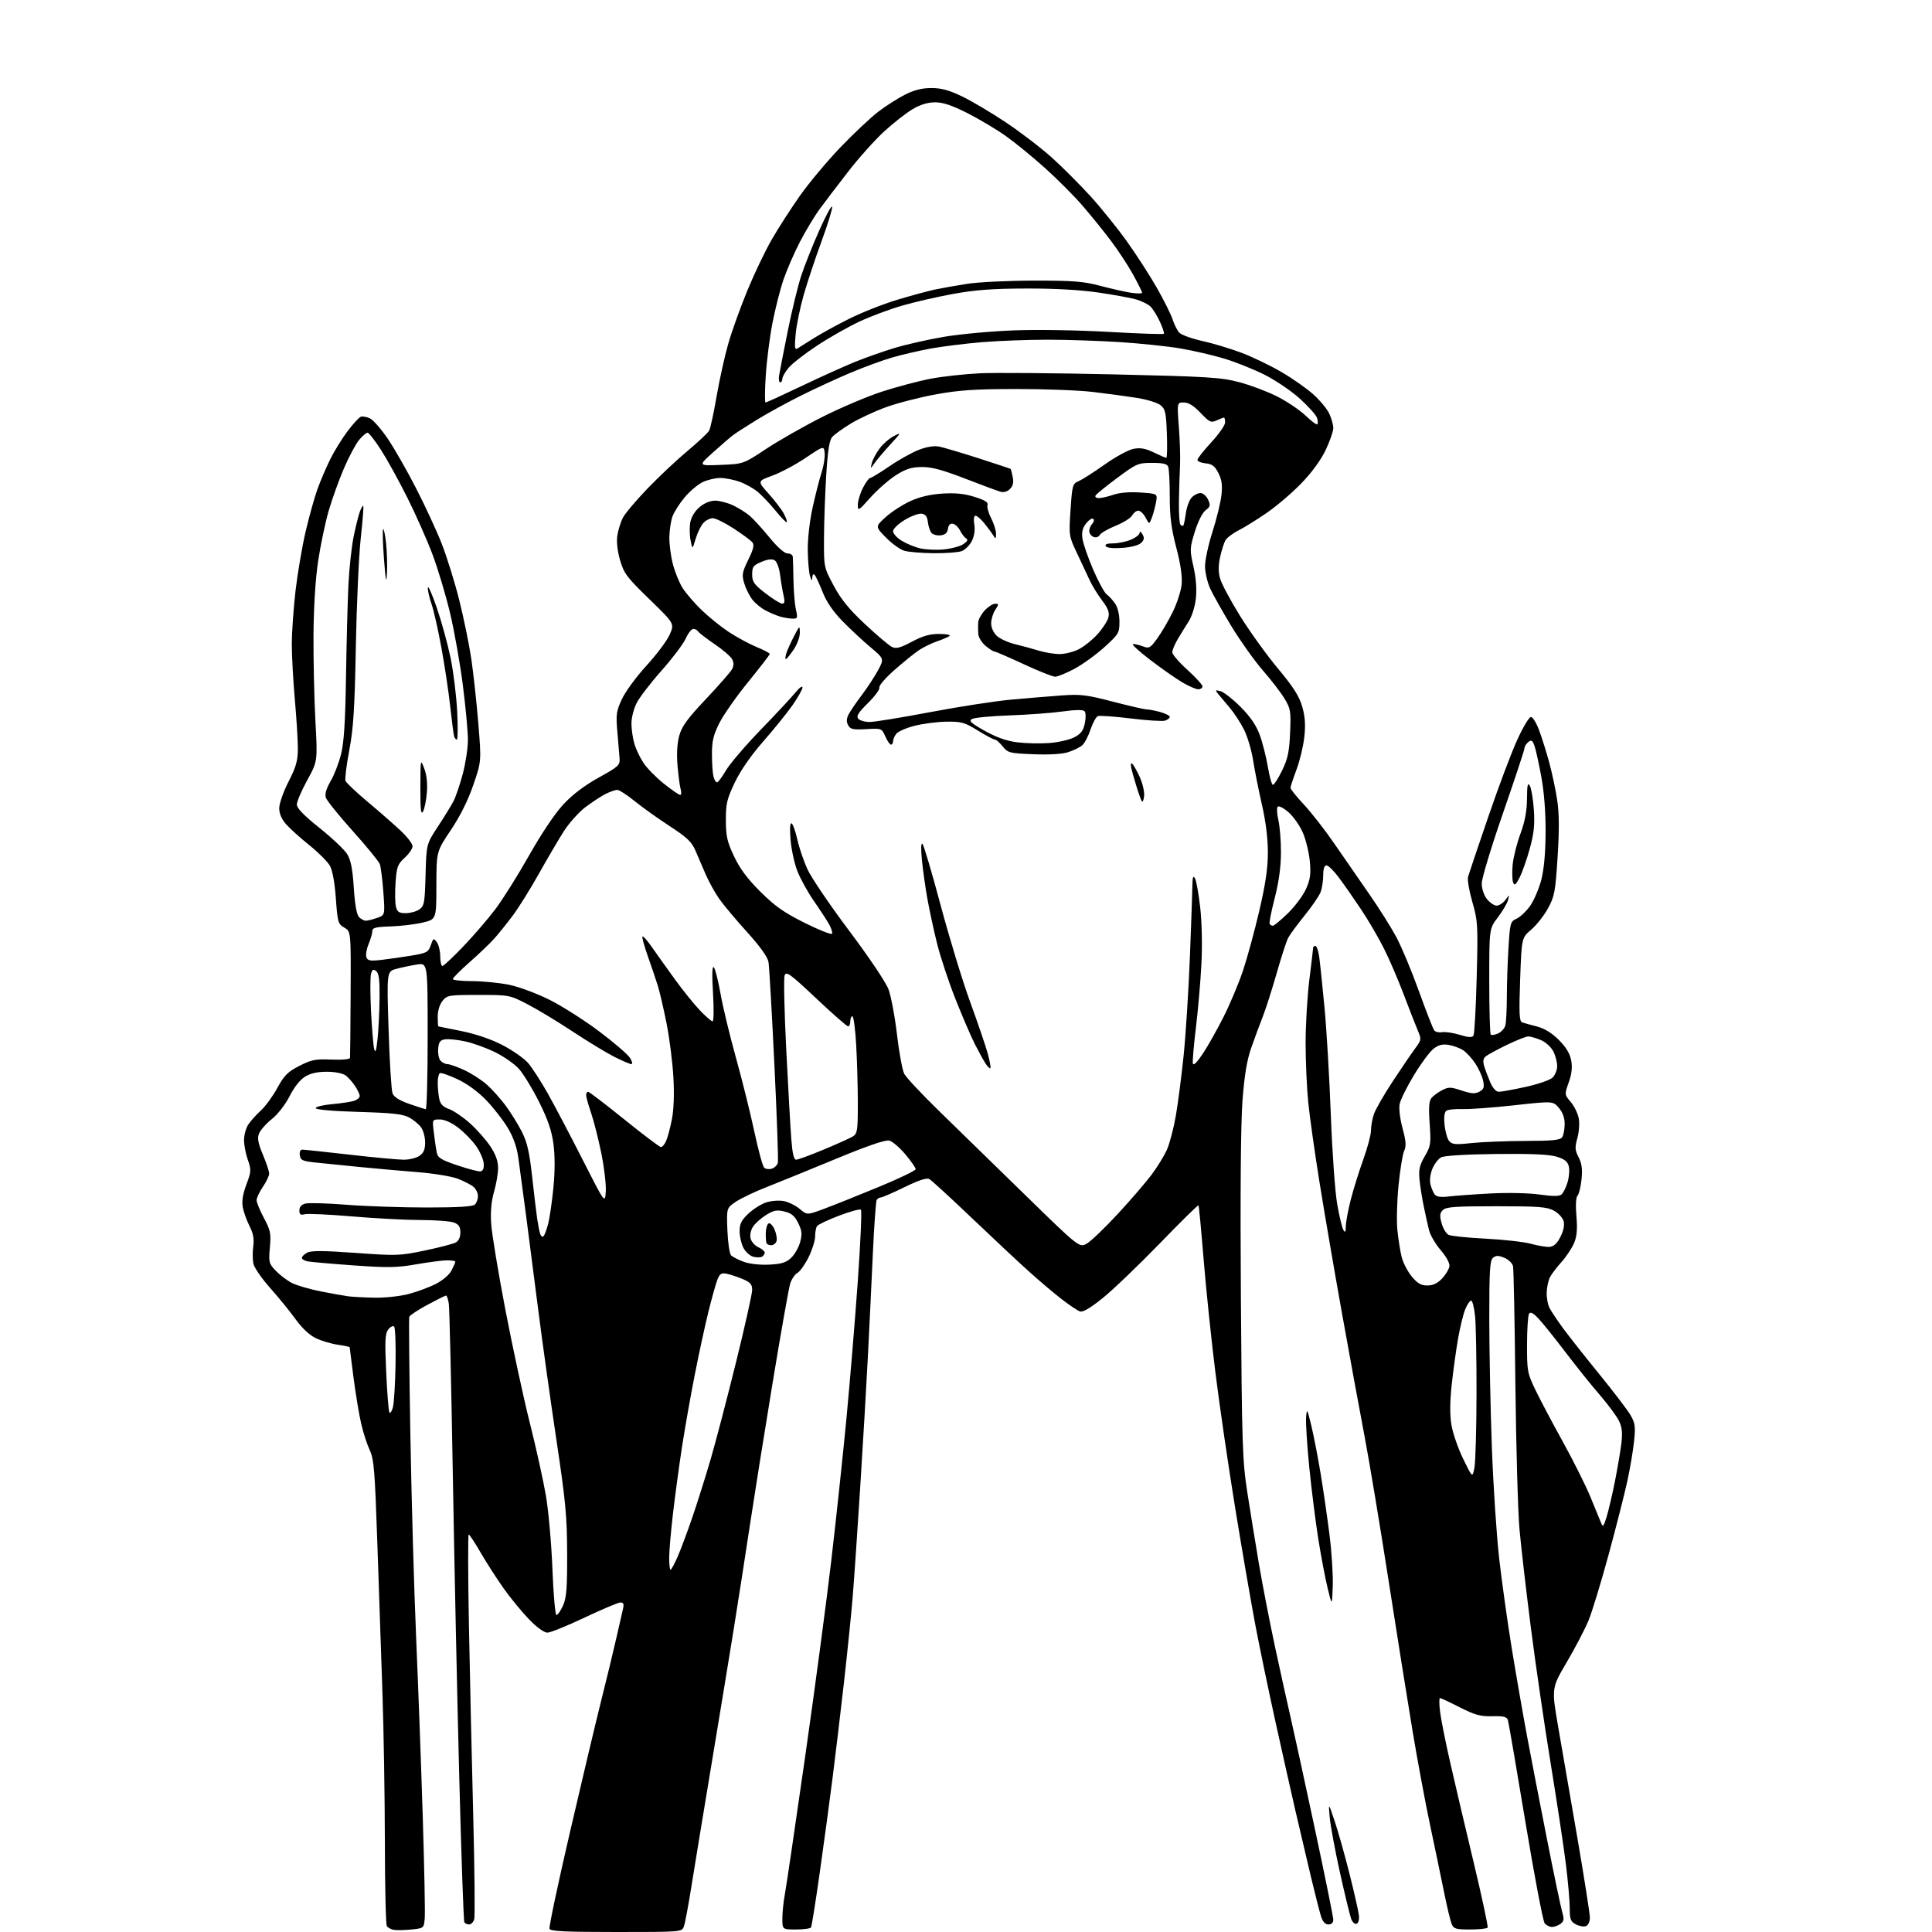 <?xml version="1.0" encoding="UTF-8" standalone="no"?>
<svg 
  version="1.1" 
  xmlns="http://www.w3.org/2000/svg" 
  xmlns:xlink="http://www.w3.org/1999/xlink" 
  xmlns:svg="http://www.w3.org/2000/svg"
  xmlns:rdf="http://www.w3.org/1999/02/22-rdf-syntax-ns#"
  xmlns:cc="http://creativecommons.org/ns#"
  xmlns:dc="http://purl.org/dc/elements/1.1/"
  viewBox="0 0 768 768"
  width="768"
  height="768"
>
<style>svg {background-color: white; }</style>"
<path stroke="none" fill="black" fill-rule="evenodd" d="M163.47,767.01C160.70,767.29 157.55,767.35 156.47,767.14C155.39,766.94 154.17,766.26 153.77,765.63C153.36,765.01 153.01,749.88 152.99,732.00C152.96,714.12 152.53,687.58 152.03,673.00C151.52,658.42 150.61,631.65 150.00,613.50C149.02,584.56 148.65,580.00 146.98,576.46C145.93,574.24 144.40,569.51 143.58,565.96C142.75,562.41 141.39,554.19 140.54,547.70C139.69,541.21 139.00,535.75 139.00,535.56C139.00,535.38 136.86,534.92 134.25,534.55C131.64,534.17 127.70,532.99 125.50,531.92C123.01,530.72 119.99,527.88 117.50,524.41C115.30,521.35 110.75,515.76 107.39,511.99C104.03,508.23 101.02,503.86 100.71,502.28C100.39,500.71 100.38,497.60 100.68,495.38C101.07,492.47 100.65,490.24 99.19,487.38C98.08,485.19 96.87,481.84 96.51,479.93C96.06,477.52 96.50,474.73 97.94,470.88C99.88,465.69 99.92,465.03 98.51,461.03C97.68,458.68 97.00,455.12 97.01,453.12C97.01,451.13 97.80,448.34 98.76,446.92C99.72,445.51 101.95,443.03 103.72,441.42C105.49,439.82 108.42,435.80 110.23,432.50C112.99,427.46 114.39,426.05 119.01,423.70C123.79,421.25 125.43,420.93 131.75,421.20C136.07,421.38 139.06,421.09 139.14,420.50C139.21,419.95 139.32,408.42 139.38,394.88C139.50,370.25 139.50,370.25 136.87,368.74C134.39,367.31 134.19,366.64 133.51,357.15C133.06,350.86 132.17,345.98 131.14,344.15C130.24,342.54 126.58,338.87 123.00,336.00C119.42,333.13 115.26,329.38 113.75,327.68C111.93,325.62 111.00,323.46 111.00,321.26C111.00,319.42 112.63,314.75 114.69,310.73C117.73,304.79 118.39,302.43 118.40,297.50C118.40,294.20 117.86,285.45 117.20,278.05C116.54,270.65 116.00,260.75 116.00,256.04C116.00,251.34 116.67,241.78 117.48,234.81C118.30,227.83 120.10,217.26 121.49,211.31C122.88,205.37 124.98,197.80 126.17,194.50C127.36,191.20 129.66,185.83 131.27,182.56C132.89,179.30 135.99,174.27 138.16,171.40C140.33,168.52 142.70,165.95 143.41,165.67C144.13,165.40 145.79,165.70 147.11,166.35C148.42,166.99 151.62,170.67 154.22,174.51C156.81,178.36 161.82,187.12 165.35,194.00C168.89,200.88 173.46,210.74 175.51,215.93C177.56,221.11 180.72,231.24 182.53,238.43C184.33,245.62 186.51,256.23 187.36,262.00C188.21,267.77 189.46,279.29 190.14,287.58C191.37,302.66 191.37,302.66 188.13,312.08C186.03,318.20 182.89,324.48 179.20,329.99C173.50,338.47 173.50,338.47 173.47,351.97C173.45,365.46 173.45,365.46 167.97,366.75C164.96,367.46 159.24,368.14 155.25,368.27C149.33,368.46 148.01,368.80 148.00,370.13C148.00,371.02 147.33,373.36 146.51,375.32C145.69,377.28 145.31,379.63 145.65,380.54C146.18,381.92 147.21,382.09 151.89,381.54C154.98,381.18 160.35,380.40 163.84,379.82C169.62,378.86 170.28,378.49 171.24,375.73C172.24,372.89 172.39,372.81 173.65,374.54C174.39,375.55 175.00,378.10 175.00,380.19C175.00,382.29 175.39,384.00 175.87,384.00C176.34,384.00 180.08,380.50 184.17,376.22C188.25,371.94 193.97,365.31 196.87,361.47C199.77,357.64 205.83,348.00 210.32,340.05C215.34,331.18 220.63,323.30 224.02,319.68C227.64,315.80 232.46,312.16 238.02,309.09C245.87,304.75 246.48,304.18 246.29,301.45C246.17,299.83 245.78,295.07 245.41,290.88C244.80,284.05 244.99,282.71 247.23,277.88C248.61,274.92 253.00,268.94 256.99,264.59C260.98,260.24 265.13,254.71 266.20,252.29C268.14,247.90 268.14,247.90 258.15,238.20C249.12,229.43 248.00,227.94 246.47,222.62C245.40,218.88 245.02,215.31 245.42,212.77C245.77,210.58 246.76,207.44 247.61,205.79C248.46,204.13 252.84,198.95 257.33,194.27C261.82,189.59 269.00,182.84 273.27,179.28C277.54,175.71 281.44,172.05 281.92,171.15C282.41,170.24 283.74,164.05 284.89,157.40C286.04,150.74 288.14,141.30 289.55,136.43C290.96,131.56 294.34,122.15 297.07,115.53C299.79,108.92 304.15,99.79 306.76,95.25C309.37,90.71 314.43,82.85 318.00,77.79C321.57,72.72 328.77,64.11 334.00,58.65C339.23,53.20 345.98,46.83 349.00,44.51C352.02,42.18 356.85,39.09 359.72,37.64C363.41,35.77 366.49,35.00 370.24,35.00C374.23,35.00 377.30,35.84 382.53,38.37C386.36,40.22 394.23,44.89 400.00,48.75C405.77,52.61 413.98,58.90 418.23,62.74C422.48,66.58 429.39,73.50 433.58,78.11C437.77,82.73 444.26,90.78 447.99,96.00C451.72,101.22 457.07,109.51 459.87,114.42C462.67,119.33 465.47,124.95 466.11,126.92C466.74,128.89 467.91,131.25 468.71,132.17C469.51,133.08 473.61,134.59 477.83,135.52C482.05,136.45 489.10,138.57 493.50,140.23C497.90,141.90 505.05,145.34 509.39,147.88C513.74,150.42 519.42,154.40 522.02,156.73C524.63,159.06 527.49,162.50 528.38,164.38C529.27,166.26 530.00,168.86 530.00,170.15C530.00,171.44 528.65,175.36 526.99,178.85C525.12,182.82 521.49,187.79 517.36,192.07C513.72,195.84 507.53,201.14 503.62,203.83C499.70,206.53 494.60,209.70 492.28,210.87C489.96,212.05 487.62,213.85 487.07,214.88C486.52,215.91 485.59,218.86 485.01,221.44C484.30,224.64 484.28,227.33 484.97,229.87C485.52,231.93 489.10,238.65 492.93,244.82C496.76,250.98 503.53,260.39 507.98,265.72C514.08,273.03 516.45,276.73 517.63,280.82C518.78,284.77 519.02,288.02 518.50,292.86C518.11,296.51 516.71,302.37 515.40,305.87C514.08,309.37 513.00,312.67 513.00,313.19C513.00,313.72 515.39,316.70 518.32,319.82C521.25,322.95 526.74,330.00 530.52,335.50C534.30,341.00 540.52,350.00 544.35,355.50C548.18,361.00 553.00,368.65 555.06,372.50C557.13,376.35 561.17,386.02 564.04,394.00C566.91,401.98 569.65,409.00 570.14,409.61C570.62,410.22 572.02,410.54 573.26,410.31C574.49,410.09 577.64,410.56 580.25,411.35C583.78,412.43 585.19,412.51 585.73,411.65C586.12,411.02 586.70,400.60 587.01,388.50C587.55,367.62 587.46,366.10 585.28,358.56C584.02,354.19 583.25,349.69 583.57,348.56C583.89,347.42 587.49,336.73 591.58,324.79C595.66,312.84 600.87,299.01 603.15,294.04C605.42,289.07 607.86,285.00 608.57,285.00C609.28,285.00 610.74,287.36 611.81,290.25C612.89,293.14 614.69,298.88 615.82,303.00C616.94,307.12 618.38,313.88 619.00,318.00C619.82,323.34 619.86,329.86 619.17,340.68C618.30,354.45 617.94,356.33 615.38,361.03C613.83,363.89 610.83,367.70 608.72,369.51C604.87,372.80 604.87,372.80 604.28,389.37C603.80,403.08 603.94,406.03 605.10,406.42C605.87,406.69 608.52,407.42 610.98,408.05C613.96,408.82 616.87,410.61 619.65,413.38C622.51,416.24 624.06,418.81 624.57,421.51C625.09,424.29 624.80,426.88 623.60,430.27C621.89,435.08 621.89,435.08 624.40,438.07C625.79,439.71 627.22,442.64 627.58,444.57C627.94,446.50 627.69,450.03 627.03,452.41C625.98,456.13 626.06,457.21 627.53,460.05C628.80,462.52 629.10,464.77 628.68,468.83C628.37,471.83 627.65,474.75 627.08,475.32C626.45,475.95 626.28,479.09 626.65,483.42C627.09,488.62 626.84,491.47 625.72,494.14C624.88,496.14 622.64,499.52 620.74,501.64C618.84,503.76 616.77,506.49 616.14,507.69C615.51,508.90 614.92,511.61 614.84,513.72C614.76,515.83 615.28,518.67 616.01,520.03C616.73,521.39 619.13,524.98 621.34,528.00C623.55,531.02 629.99,539.18 635.64,546.12C641.29,553.06 646.89,560.40 648.09,562.43C649.98,565.63 650.18,566.98 649.58,572.81C649.20,576.49 648.00,583.65 646.90,588.72C645.80,593.78 642.45,606.96 639.45,618.00C636.45,629.04 632.84,640.87 631.42,644.28C630.00,647.70 626.11,655.13 622.78,660.79C616.73,671.09 616.73,671.09 619.46,686.79C620.97,695.43 624.40,715.33 627.10,731.00C629.79,746.67 632.00,760.75 632.00,762.28C632.00,763.89 631.34,765.32 630.43,765.66C629.57,766.00 627.77,765.68 626.43,764.96C624.34,763.85 624.00,762.94 624.00,758.55C624.00,755.74 623.31,747.84 622.46,740.99C621.61,734.14 618.89,716.16 616.42,701.02C613.95,685.88 610.40,661.58 608.54,647.00C606.68,632.42 604.65,614.88 604.03,608.00C603.40,601.12 602.67,575.25 602.39,550.50C602.12,525.75 601.70,504.54 601.46,503.38C601.22,502.19 599.69,500.70 598.01,500.00C595.61,499.01 594.69,499.01 593.50,500.00C592.25,501.04 592.00,505.03 592.01,524.37C592.02,537.09 592.48,559.93 593.03,575.13C593.58,590.32 594.90,610.35 595.96,619.63C597.02,628.91 599.28,645.05 600.99,655.50C602.70,665.95 605.44,681.70 607.09,690.50C608.74,699.30 612.31,717.75 615.03,731.50C617.75,745.25 620.43,758.08 620.99,760.00C621.84,762.91 621.73,763.71 620.32,764.75C619.38,765.44 617.86,766.00 616.93,766.00C616.00,766.00 614.70,765.34 614.03,764.54C613.36,763.73 609.92,745.62 606.38,724.29C602.84,702.95 599.71,684.73 599.42,683.80C599.00,682.44 597.76,682.12 593.20,682.23C588.46,682.33 586.28,681.73 580.27,678.68C576.30,676.65 572.76,675.00 572.41,675.00C572.06,675.00 572.08,677.49 572.46,680.53C572.84,683.57 574.66,692.68 576.51,700.78C578.35,708.87 582.55,726.75 585.84,740.49C589.13,754.24 591.61,765.83 591.35,766.24C591.09,766.66 587.97,767.00 584.42,767.00C578.66,767.00 577.86,766.76 577.04,764.75C576.53,763.51 575.16,757.77 574.00,752.00C572.83,746.23 570.35,734.30 568.48,725.50C566.61,716.70 563.51,700.05 561.58,688.50C559.65,676.95 555.31,649.73 551.93,628.00C548.56,606.27 544.24,580.40 542.35,570.50C540.46,560.60 536.45,538.77 533.45,522.00C530.44,505.23 526.43,481.82 524.53,470.00C522.63,458.18 520.61,443.84 520.04,438.14C519.47,432.45 519.00,421.86 519.00,414.61C519.00,407.36 519.67,396.04 520.49,389.46C521.31,382.88 521.99,377.16 521.99,376.75C522.00,376.34 522.40,376.00 522.89,376.00C523.37,376.00 524.05,377.91 524.39,380.25C524.72,382.59 525.68,391.70 526.51,400.50C527.35,409.30 528.47,428.49 529.02,443.15C529.56,457.81 530.70,473.73 531.54,478.54C532.37,483.35 533.48,488.01 534.00,488.89C534.74,490.15 534.95,489.85 534.98,487.50C535.00,485.85 535.87,481.12 536.92,477.00C537.97,472.88 540.21,465.68 541.90,461.00C543.59,456.32 544.98,451.10 544.99,449.40C544.99,447.69 545.51,444.77 546.14,442.90C546.77,441.03 550.10,435.23 553.54,430.00C556.98,424.77 561.00,418.87 562.47,416.88C565.09,413.31 565.11,413.20 563.49,409.38C562.59,407.25 560.09,400.85 557.94,395.16C555.79,389.47 552.29,381.33 550.15,377.07C548.02,372.80 543.90,365.76 540.99,361.41C538.09,357.06 534.11,351.36 532.15,348.75C530.19,346.14 528.01,344.00 527.29,344.00C526.45,344.00 526.00,345.38 526.00,347.93C526.00,350.10 525.53,353.12 524.95,354.64C524.37,356.16 521.50,360.35 518.58,363.95C515.66,367.55 512.72,371.56 512.05,372.85C511.38,374.14 509.33,380.44 507.50,386.85C505.67,393.26 503.21,400.98 502.02,404.00C500.83,407.03 498.76,412.63 497.42,416.45C495.66,421.46 494.69,427.31 493.91,437.45C493.22,446.39 492.99,474.76 493.27,515.50C493.67,574.01 493.89,580.66 495.79,593.00C496.94,600.42 499.03,613.32 500.44,621.65C501.85,629.99 504.78,645.06 506.95,655.15C509.12,665.24 511.82,677.46 512.95,682.30C514.08,687.14 518.38,706.87 522.50,726.15C526.63,745.42 530.00,762.05 530.00,763.09C530.00,764.31 529.30,765.00 528.08,765.00C526.79,765.00 525.81,763.93 525.12,761.75C524.55,759.96 522.69,752.65 520.98,745.50C519.28,738.35 516.53,726.65 514.88,719.50C513.23,712.35 509.70,696.60 507.03,684.50C504.36,672.40 500.80,655.30 499.12,646.50C497.44,637.70 493.83,616.77 491.09,600.00C488.36,583.23 484.77,558.70 483.13,545.50C481.49,532.30 479.38,512.05 478.45,500.50C477.51,488.95 476.60,479.33 476.41,479.12C476.23,478.92 469.25,485.79 460.91,494.40C452.57,503.00 442.42,512.72 438.36,515.99C433.24,520.10 430.44,521.73 429.24,521.29C428.28,520.94 425.02,518.75 422.00,516.42C418.98,514.09 413.09,509.10 408.92,505.34C404.74,501.58 394.50,491.99 386.16,484.04C377.82,476.08 370.29,469.18 369.44,468.71C368.38,468.11 365.29,469.11 359.54,471.92C354.95,474.16 350.73,476.00 350.16,476.00C349.59,476.00 348.84,476.45 348.50,476.99C348.17,477.54 347.47,487.33 346.95,498.74C346.43,510.16 345.55,528.50 344.98,539.50C344.42,550.50 343.06,573.67 341.96,591.00C340.87,608.33 339.51,628.12 338.94,635.00C338.37,641.88 336.78,657.40 335.41,669.50C334.03,681.60 332.02,698.48 330.93,707.00C329.85,715.52 327.60,732.14 325.93,743.92C324.27,755.70 322.68,765.71 322.40,766.17C322.11,766.63 319.43,767.00 316.44,767.00C311.00,767.00 311.00,767.00 311.00,762.64C311.00,760.24 311.43,756.00 311.96,753.23C312.48,750.46 316.09,725.99 319.98,698.85C323.87,671.71 328.60,636.23 330.49,620.00C332.38,603.77 335.07,578.58 336.46,564.00C337.85,549.42 339.88,524.91 340.97,509.53C342.06,494.15 342.63,481.25 342.23,480.88C341.83,480.51 337.90,481.58 333.50,483.26C329.10,484.94 325.17,486.81 324.77,487.41C324.36,488.01 324.02,489.87 324.02,491.55C324.01,493.23 322.83,496.95 321.40,499.82C319.97,502.69 317.98,505.47 316.98,506.01C315.98,506.55 314.69,508.45 314.12,510.24C313.55,512.03 310.38,529.92 307.08,550.00C303.77,570.08 299.72,595.50 298.06,606.50C296.41,617.50 293.50,636.17 291.60,648.00C289.70,659.83 285.66,684.35 282.64,702.50C279.62,720.65 276.14,741.80 274.91,749.50C273.69,757.20 272.32,764.51 271.87,765.75C271.05,768.00 271.05,768.00 244.99,768.00C224.70,768.00 218.83,767.72 218.44,766.72C218.17,766.01 221.81,748.80 226.53,728.47C231.24,708.13 236.85,684.52 238.99,676.00C241.13,667.48 243.86,656.23 245.04,651.00C246.23,645.77 247.43,640.49 247.72,639.25C248.08,637.65 247.78,637.00 246.65,637.00C245.79,637.00 239.38,639.70 232.42,643.00C225.46,646.30 218.79,649.00 217.60,649.00C216.30,649.00 213.39,646.90 210.34,643.75C207.54,640.86 203.01,635.35 200.27,631.50C197.54,627.65 193.41,621.24 191.10,617.25C188.80,613.26 186.65,610.00 186.32,610.00C186.00,610.00 186.03,626.09 186.40,645.75C186.77,665.41 187.53,699.38 188.10,721.24C188.67,743.10 188.85,761.88 188.50,762.99C188.15,764.10 187.25,765.00 186.49,765.00C185.74,765.00 184.88,764.61 184.58,764.13C184.28,763.65 183.37,737.66 182.56,706.38C181.74,675.10 180.59,620.70 179.99,585.50C179.39,550.30 178.68,520.04 178.41,518.25C178.13,516.46 177.65,515.00 177.32,515.00C177.00,515.00 173.66,516.66 169.90,518.69C166.14,520.72 162.90,522.86 162.69,523.44C162.49,524.02 162.69,545.20 163.13,570.50C163.57,595.80 164.61,632.25 165.44,651.50C166.27,670.75 167.45,702.70 168.06,722.50C168.68,742.30 169.03,760.30 168.84,762.50C168.50,766.50 168.50,766.50 163.47,767.01zM539.26,764.74C538.57,764.97 537.61,764.11 537.13,762.83C536.64,761.55 534.64,753.30 532.68,744.50C530.73,735.70 528.88,725.80 528.59,722.50C528.05,716.50 528.05,716.50 530.50,723.76C531.85,727.75 534.52,737.20 536.42,744.76C538.33,752.32 540.02,759.81 540.19,761.41C540.37,763.09 539.97,764.50 539.26,764.74zM221.20,642.00C221.70,642.00 222.87,640.31 223.80,638.25C225.19,635.18 225.49,631.43 225.45,617.50C225.41,602.81 224.83,596.69 221.20,572.50C218.89,557.10 215.68,534.15 214.06,521.50C212.45,508.85 210.18,491.30 209.03,482.50C207.88,473.70 206.53,463.65 206.04,460.18C205.45,455.95 204.05,452.02 201.83,448.32C200.00,445.28 196.18,440.36 193.33,437.39C190.13,434.05 185.79,430.87 181.92,429.04C178.48,427.41 175.30,426.32 174.84,426.60C174.38,426.89 174.00,428.61 174.00,430.43C174.00,432.26 174.27,435.08 174.59,436.71C175.03,438.91 176.04,439.97 178.53,440.88C180.37,441.54 184.12,444.10 186.86,446.56C189.60,449.02 193.22,453.13 194.92,455.69C197.05,458.90 198.00,461.56 198.00,464.27C198.00,466.43 197.28,470.67 196.40,473.71C195.32,477.42 194.94,481.56 195.24,486.36C195.49,490.29 198.02,505.65 200.87,520.50C203.72,535.35 208.09,555.60 210.58,565.50C213.08,575.40 215.97,588.47 217.01,594.55C218.05,600.63 219.22,613.80 219.60,623.80C219.99,633.81 220.71,642.00 221.20,642.00zM529.79,630.59C529.50,638.50 529.50,638.50 527.77,631.38C526.81,627.46 525.15,618.69 524.06,611.88C522.98,605.07 521.36,592.26 520.47,583.41C519.59,574.56 519.01,565.56 519.19,563.41C519.50,559.73 519.62,559.92 521.28,566.77C522.24,570.77 523.90,579.32 524.97,585.77C526.04,592.22 527.62,603.17 528.50,610.09C529.37,617.02 529.96,626.24 529.79,630.59zM266.56,624.00C266.86,624.00 268.14,621.64 269.40,618.75C270.66,615.86 273.30,608.77 275.27,603.00C277.25,597.23 280.50,586.88 282.51,580.01C284.52,573.13 289.05,555.81 292.58,541.52C296.11,527.22 299.00,514.28 299.00,512.77C299.00,510.55 298.29,509.73 295.25,508.45C293.19,507.58 290.33,506.63 288.91,506.34C286.76,505.90 286.13,506.30 285.19,508.66C284.57,510.22 282.95,516.00 281.59,521.50C280.23,527.00 277.75,538.48 276.08,547.00C274.41,555.52 272.15,568.35 271.06,575.50C269.96,582.65 268.38,594.35 267.54,601.50C266.70,608.65 266.01,616.64 266.01,619.25C266.00,621.86 266.25,624.00 266.56,624.00zM638.65,603.00C639.41,600.52 640.89,594.23 641.93,589.00C642.97,583.77 644.13,576.96 644.51,573.86C645.03,569.62 644.80,567.40 643.59,564.86C642.70,563.01 639.25,558.35 635.93,554.50C632.60,550.65 626.46,543.00 622.29,537.50C618.12,532.00 613.34,526.04 611.66,524.25C609.46,521.91 608.39,521.35 607.82,522.25C607.39,522.94 607.02,528.46 607.02,534.53C607.00,545.01 607.17,545.90 610.36,552.53C612.21,556.36 617.08,565.58 621.19,573.00C625.30,580.42 630.26,590.33 632.20,595.00C634.15,599.67 636.09,604.40 636.51,605.50C637.15,607.17 637.50,606.75 638.65,603.00zM586.10,583.50C586.53,581.30 586.91,568.20 586.94,554.40C586.97,540.59 586.71,526.53 586.36,523.15C586.00,519.77 585.31,517.00 584.81,517.00C584.31,517.00 583.25,518.54 582.47,520.42C581.68,522.31 580.39,527.59 579.59,532.17C578.80,536.75 577.66,545.00 577.07,550.50C576.34,557.25 576.31,562.43 576.97,566.44C577.51,569.70 579.61,575.78 581.64,579.94C585.32,587.50 585.32,587.50 586.10,583.50zM156.18,559.46C156.62,557.83 157.10,550.13 157.24,542.35C157.38,534.56 157.13,527.81 156.67,527.35C156.21,526.88 155.16,527.40 154.33,528.50C153.07,530.18 152.94,532.94 153.52,545.50C153.89,553.75 154.47,560.93 154.79,561.46C155.11,561.99 155.74,561.09 156.18,559.46zM148.86,515.85C152.90,515.93 158.94,515.29 162.28,514.43C165.62,513.56 170.52,511.76 173.16,510.42C175.97,509.00 178.59,506.77 179.48,505.04C180.31,503.42 181.00,501.85 181.00,501.55C181.00,501.25 179.54,501.00 177.75,501.00C175.96,501.00 170.45,501.72 165.50,502.58C157.79,503.93 154.20,503.99 140.50,503.01C131.70,502.38 123.49,501.66 122.25,501.41C121.01,501.16 120.00,500.54 120.00,500.02C120.00,499.50 120.95,498.56 122.11,497.94C123.69,497.10 128.58,497.13 141.36,498.05C157.74,499.23 158.96,499.18 168.89,497.10C174.61,495.90 180.12,494.47 181.14,493.92C182.32,493.30 183.00,491.83 183.00,489.94C183.00,487.65 182.40,486.72 180.43,485.98C179.02,485.44 173.06,484.99 167.18,484.98C161.31,484.97 149.02,484.32 139.88,483.54C130.74,482.76 122.31,482.37 121.13,482.68C119.46,483.11 119.00,482.78 119.00,481.14C119.00,479.75 119.82,478.83 121.43,478.43C122.76,478.09 130.10,478.31 137.73,478.91C145.37,479.51 159.71,480.00 169.61,480.00C182.27,480.00 187.96,479.64 188.80,478.80C189.46,478.14 190.00,476.63 190.00,475.45C190.00,474.28 189.21,472.64 188.25,471.81C187.29,470.99 184.50,469.54 182.06,468.59C179.62,467.64 172.42,466.45 166.06,465.95C159.70,465.44 149.32,464.52 143.00,463.90C136.68,463.28 128.80,462.48 125.50,462.13C120.27,461.58 119.46,461.21 119.18,459.25C118.99,457.89 119.38,457.00 120.18,457.00C120.91,457.00 129.38,457.90 139.00,459.00C148.62,460.10 158.31,461.00 160.53,461.00C162.74,461.00 165.56,460.30 166.78,459.44C168.40,458.31 169.00,456.88 169.00,454.17C169.00,452.12 168.30,449.44 167.44,448.22C166.58,446.99 164.44,445.20 162.69,444.24C160.14,442.85 156.11,442.40 142.50,442.00C132.17,441.70 125.50,441.11 125.50,440.50C125.50,439.95 128.43,439.24 132.00,438.92C135.57,438.60 139.51,438.01 140.75,437.60C141.99,437.20 143.00,436.33 142.99,435.68C142.99,435.03 142.17,433.26 141.16,431.73C140.16,430.21 138.48,428.32 137.42,427.52C136.30,426.67 133.22,426.05 130.00,426.04C126.26,426.02 123.47,426.63 121.28,427.97C119.30,429.18 116.94,432.16 115.14,435.72C113.45,439.07 110.46,442.91 108.05,444.85C105.75,446.69 103.46,449.30 102.95,450.64C102.23,452.51 102.60,454.49 104.51,459.02C105.88,462.27 107.00,465.65 107.00,466.52C107.00,467.39 105.88,469.76 104.50,471.79C103.12,473.81 102.00,476.20 102.00,477.09C102.00,477.99 103.31,481.18 104.92,484.19C107.53,489.07 107.78,490.33 107.28,495.88C106.75,501.73 106.88,502.27 109.61,505.14C111.20,506.81 114.08,508.99 116.00,509.98C117.92,510.97 123.10,512.48 127.50,513.35C131.90,514.21 136.85,515.10 138.50,515.31C140.15,515.53 144.81,515.77 148.86,515.85zM567.39,511.00C569.62,511.00 571.43,510.15 573.23,508.25C574.66,506.74 575.97,504.57 576.16,503.44C576.36,502.18 575.04,499.70 572.72,496.99C570.65,494.57 568.56,491.00 568.07,489.05C567.58,487.10 566.63,482.80 565.95,479.50C565.27,476.20 564.51,471.36 564.26,468.75C563.90,464.93 564.31,463.15 566.36,459.64C568.74,455.58 568.88,454.67 568.31,446.67C567.86,440.26 568.05,437.65 569.03,436.46C569.76,435.59 571.65,434.20 573.24,433.38C575.82,432.04 576.65,432.05 581.01,433.50C584.85,434.78 586.36,434.88 588.05,433.97C589.82,433.03 590.10,432.24 589.58,429.67C589.24,427.95 587.84,424.85 586.48,422.79C585.12,420.73 582.93,418.34 581.61,417.48C580.29,416.62 577.70,415.66 575.86,415.36C573.37,414.96 571.80,415.37 569.79,416.95C568.31,418.12 564.82,422.84 562.04,427.43C559.26,432.03 556.71,437.18 556.38,438.87C556.02,440.63 556.52,444.72 557.53,448.49C558.92,453.62 559.06,455.57 558.18,457.50C557.56,458.85 556.55,465.02 555.94,471.20C555.32,477.38 555.12,485.37 555.48,488.97C555.85,492.56 556.61,497.36 557.17,499.63C557.72,501.90 559.52,505.39 561.16,507.38C563.47,510.18 564.88,511.00 567.39,511.00zM305.72,502.71C310.64,502.47 312.47,501.91 314.48,500.02C315.88,498.71 317.49,495.89 318.07,493.76C318.92,490.58 318.79,489.22 317.30,486.19C315.92,483.36 314.65,482.29 311.86,481.60C308.83,480.85 307.61,481.08 304.56,482.96C302.55,484.21 300.20,486.30 299.34,487.61C298.43,488.99 298.03,490.97 298.37,492.32C298.69,493.61 300.09,495.17 301.48,495.81C302.86,496.44 304.00,497.39 304.00,497.92C304.00,498.45 303.52,499.18 302.94,499.54C302.36,499.89 300.80,499.91 299.46,499.58C298.13,499.24 296.35,497.65 295.52,496.04C294.68,494.42 294.00,491.44 294.00,489.42C294.00,486.51 294.73,485.05 297.48,482.45C299.40,480.64 302.58,478.63 304.55,477.98C306.52,477.33 309.66,477.09 311.54,477.44C313.41,477.79 316.27,479.20 317.89,480.56C320.84,483.04 320.84,483.04 327.67,480.49C331.43,479.09 341.14,475.20 349.25,471.85C357.36,468.50 364.00,465.31 364.00,464.77C364.00,464.22 362.16,461.58 359.90,458.88C357.65,456.19 354.77,453.73 353.51,453.41C351.96,453.02 344.96,455.42 331.86,460.84C321.21,465.25 308.90,470.26 304.50,471.98C300.10,473.70 294.77,476.24 292.65,477.63C288.81,480.16 288.81,480.16 289.15,489.03C289.34,493.91 290.01,498.41 290.62,499.03C291.24,499.64 293.49,500.79 295.62,501.58C297.92,502.43 302.03,502.89 305.72,502.71zM432.11,494.28C433.78,493.30 439.30,488.00 444.38,482.50C449.47,477.00 455.49,470.00 457.78,466.95C460.06,463.90 462.82,459.40 463.90,456.95C464.98,454.50 466.56,448.45 467.42,443.49C468.28,438.54 469.67,427.74 470.52,419.49C471.36,411.25 472.48,393.70 473.00,380.50C473.51,367.30 473.96,354.48 474.00,352.00C474.04,348.66 474.31,347.92 475.01,349.13C475.54,350.03 476.47,355.20 477.09,360.63C477.75,366.38 477.96,375.72 477.59,383.00C477.25,389.88 476.27,401.25 475.42,408.28C474.56,415.31 474.01,421.80 474.18,422.70C474.39,423.77 475.77,422.41 478.18,418.79C480.20,415.74 483.93,409.12 486.46,404.07C489.00,399.02 492.45,390.80 494.12,385.80C495.80,380.79 498.70,370.13 500.58,362.10C503.07,351.43 503.99,345.17 504.00,338.83C504.00,333.27 503.15,326.46 501.63,319.83C500.33,314.15 498.75,306.22 498.13,302.21C497.50,298.20 495.87,292.70 494.50,290.00C493.13,287.29 490.56,283.37 488.80,281.29C487.04,279.20 484.98,276.74 484.21,275.82C482.96,274.31 483.06,274.20 485.16,274.75C486.45,275.08 490.01,277.87 493.09,280.94C496.93,284.77 499.31,288.23 500.72,292.01C501.84,295.03 503.30,300.76 503.97,304.75C504.64,308.74 505.56,312.00 506.02,312.00C506.48,312.00 508.11,309.44 509.64,306.31C511.92,301.65 512.50,298.93 512.83,291.34C513.20,282.80 513.04,281.74 510.67,277.79C509.26,275.43 505.41,270.41 502.11,266.63C498.81,262.86 493.18,254.96 489.59,249.08C486.01,243.19 482.17,236.38 481.06,233.94C479.95,231.50 479.03,227.52 479.02,225.10C479.01,222.69 480.34,216.51 481.99,211.38C483.63,206.25 485.23,199.67 485.55,196.77C485.98,192.80 485.67,190.64 484.31,188.00C482.89,185.25 481.80,184.43 479.25,184.19C477.46,184.01 476.00,183.40 476.00,182.82C476.00,182.24 478.48,179.09 481.50,175.83C484.52,172.56 487.00,169.01 487.00,167.94C487.00,166.87 486.80,166.00 486.55,166.00C486.30,166.00 484.98,166.51 483.63,167.12C481.39,168.14 480.78,167.85 477.23,164.12C474.52,161.27 472.48,160.00 470.59,160.00C467.88,160.00 467.88,160.00 468.62,169.75C469.03,175.11 469.24,181.97 469.08,185.00C468.92,188.03 468.72,194.40 468.64,199.17C468.56,203.94 468.84,208.17 469.25,208.59C469.66,209.00 470.18,209.15 470.39,208.92C470.60,208.69 471.05,206.51 471.38,204.09C471.72,201.66 472.73,198.85 473.65,197.84C474.56,196.83 476.15,196.00 477.18,196.00C478.21,196.00 479.57,197.15 480.22,198.59C481.26,200.86 481.13,201.40 479.24,202.84C477.97,203.81 476.19,207.36 474.95,211.38C472.93,217.97 472.91,218.55 474.42,225.23C475.43,229.73 475.78,234.22 475.38,237.86C475.03,241.10 473.82,244.99 472.53,247.00C471.29,248.93 469.32,252.13 468.14,254.12C466.96,256.11 466.00,258.43 466.00,259.28C466.00,260.14 468.70,263.28 472.00,266.26C475.30,269.25 478.00,272.21 478.00,272.85C478.00,273.48 477.25,274.00 476.34,274.00C475.42,274.00 472.61,272.79 470.09,271.31C467.56,269.84 461.77,265.79 457.22,262.31C452.67,258.84 449.60,256.00 450.41,256.00C451.21,256.00 453.03,256.44 454.44,256.98C456.78,257.87 457.30,257.56 460.04,253.78C461.71,251.48 464.47,246.76 466.18,243.28C467.90,239.80 469.49,234.83 469.73,232.23C470.02,229.12 469.28,224.11 467.58,217.64C465.61,210.11 465.00,205.35 465.00,197.47C465.00,191.80 464.73,186.45 464.39,185.58C463.94,184.39 462.35,184.00 457.98,184.00C452.46,184.00 451.78,184.29 444.20,189.91C439.82,193.16 435.92,196.31 435.55,196.91C435.16,197.55 435.68,198.00 436.82,198.00C437.88,198.00 440.49,197.40 442.62,196.66C445.05,195.82 449.05,195.49 453.34,195.78C460.18,196.24 460.18,196.24 459.52,199.73C459.16,201.65 458.41,204.40 457.85,205.86C456.84,208.50 456.84,208.50 455.39,205.75C454.59,204.24 453.29,203.00 452.50,203.00C451.72,203.00 450.62,203.84 450.07,204.87C449.52,205.90 446.57,207.75 443.51,208.99C440.46,210.23 437.60,211.89 437.17,212.66C436.70,213.50 435.68,213.81 434.69,213.43C433.76,213.08 433.00,212.02 433.00,211.09C433.00,210.16 433.53,208.87 434.18,208.22C434.83,207.57 435.02,206.69 434.60,206.27C434.17,205.84 432.92,206.62 431.81,207.98C430.35,209.79 429.93,211.44 430.28,214.02C430.54,215.98 432.44,221.52 434.51,226.33C436.58,231.14 439.02,235.62 439.94,236.29C440.85,236.95 442.37,238.61 443.30,239.97C444.31,241.44 445.00,244.36 445.00,247.14C445.00,251.61 444.71,252.09 438.96,257.30C435.64,260.30 430.29,264.17 427.07,265.88C423.85,267.60 420.42,269.00 419.44,269.00C418.46,269.00 412.82,266.75 406.90,264.00C400.99,261.25 395.77,259.00 395.32,259.00C394.87,258.99 393.28,257.98 391.79,256.75C390.30,255.51 388.99,253.38 388.88,252.00C388.78,250.62 388.76,248.55 388.84,247.40C388.93,246.24 390.10,244.10 391.45,242.65C392.80,241.19 394.65,240.00 395.57,240.00C397.10,240.00 397.11,240.19 395.62,242.46C394.73,243.82 394.00,246.22 394.00,247.79C394.00,249.46 394.93,251.53 396.25,252.76C397.49,253.93 400.75,255.41 403.50,256.07C406.25,256.73 410.49,257.89 412.93,258.64C415.36,259.39 419.09,260.00 421.22,260.00C423.34,260.00 426.78,259.13 428.86,258.07C430.94,257.01 434.28,254.32 436.29,252.10C438.30,249.87 440.24,246.88 440.60,245.45C441.10,243.46 440.52,241.88 438.09,238.68C436.35,236.38 434.10,232.70 433.09,230.50C432.09,228.30 429.82,223.47 428.06,219.76C424.91,213.11 424.87,212.89 425.56,202.68C426.22,192.77 426.36,192.30 428.87,191.21C430.32,190.58 434.98,187.60 439.24,184.58C443.49,181.57 448.61,178.79 450.62,178.41C453.34,177.90 455.38,178.27 458.66,179.86C461.08,181.04 463.31,182.00 463.62,182.00C463.94,182.00 464.04,177.68 463.85,172.41C463.54,164.00 463.23,162.60 461.32,161.06C460.13,160.09 455.85,158.78 451.82,158.15C447.80,157.52 440.00,156.46 434.50,155.81C429.00,155.15 415.27,154.63 404.00,154.64C387.50,154.66 381.23,155.08 371.89,156.79C365.51,157.96 356.61,160.26 352.13,161.89C347.65,163.53 341.37,166.45 338.19,168.39C335.00,170.32 331.69,172.71 330.83,173.70C329.68,175.02 329.04,179.09 328.43,189.00C327.97,196.43 327.58,207.68 327.55,214.00C327.50,225.50 327.50,225.50 331.41,232.81C334.31,238.25 337.52,242.19 343.91,248.16C348.63,252.57 353.44,256.64 354.60,257.19C356.26,257.97 357.91,257.53 362.49,255.09C366.77,252.81 369.60,252.00 373.34,252.00C376.12,252.00 377.97,252.36 377.45,252.80C376.93,253.23 374.70,254.20 372.50,254.94C370.30,255.68 366.99,257.31 365.15,258.55C363.31,259.80 358.94,263.35 355.44,266.44C351.95,269.53 349.30,272.61 349.56,273.30C349.82,273.98 347.79,276.75 345.05,279.45C341.22,283.23 340.31,284.67 341.15,285.68C341.75,286.41 343.80,287.00 345.70,287.00C347.60,287.00 358.46,285.23 369.83,283.07C381.20,280.91 395.68,278.68 402.00,278.11C408.32,277.54 417.32,276.79 422.00,276.45C429.49,275.90 431.91,276.19 442.36,278.91C448.88,280.61 454.95,282.00 455.86,282.01C456.76,282.01 459.19,282.48 461.25,283.05C463.31,283.63 465.00,284.49 465.00,284.98C465.00,285.47 464.16,286.13 463.13,286.46C462.10,286.79 455.97,286.40 449.51,285.60C443.04,284.81 437.16,284.39 436.43,284.67C435.70,284.95 434.39,287.33 433.51,289.97C432.63,292.61 431.15,295.44 430.21,296.26C429.27,297.08 426.77,298.30 424.65,298.99C422.21,299.77 417.09,300.08 410.77,299.82C401.29,299.44 400.63,299.27 398.59,296.71C397.40,295.22 396.00,294.00 395.48,294.00C394.96,294.00 391.91,292.38 388.69,290.39C383.43,287.14 382.18,286.79 376.16,286.88C372.48,286.94 366.78,287.68 363.49,288.53C360.19,289.37 356.94,290.81 356.25,291.72C355.56,292.64 355.00,293.97 355.00,294.69C355.00,295.41 354.63,296.00 354.18,296.00C353.73,296.00 352.72,294.54 351.93,292.75C350.51,289.52 350.45,289.50 344.34,289.84C339.07,290.14 338.02,289.91 337.14,288.26C336.41,286.89 336.47,285.65 337.37,283.92C338.07,282.59 340.41,279.16 342.57,276.31C344.73,273.45 347.62,269.03 349.00,266.50C351.50,261.88 351.50,261.88 346.00,257.26C342.98,254.72 337.98,250.06 334.90,246.91C331.17,243.09 328.53,239.23 327.00,235.34C325.73,232.13 324.31,229.07 323.84,228.55C323.35,227.99 322.96,228.40 322.90,229.55C322.82,231.11 322.64,231.00 322.00,229.00C321.56,227.62 321.15,223.01 321.10,218.74C321.04,214.26 321.86,207.07 323.03,201.74C324.15,196.66 325.75,190.38 326.60,187.79C327.44,185.20 327.99,181.75 327.82,180.11C327.50,177.15 327.50,177.15 320.26,182.01C316.28,184.69 310.33,187.87 307.03,189.07C301.04,191.25 301.04,191.25 305.59,196.31C308.09,199.10 310.82,202.68 311.64,204.28C312.47,205.88 312.97,207.37 312.75,207.59C312.53,207.81 310.55,205.78 308.35,203.08C306.16,200.38 302.97,197.01 301.27,195.58C299.57,194.15 296.28,192.31 293.97,191.49C291.65,190.67 288.19,190.00 286.28,190.00C284.37,190.00 281.24,190.74 279.33,191.65C277.41,192.56 274.20,195.27 272.17,197.69C270.15,200.10 267.97,203.52 267.33,205.29C266.68,207.06 266.12,210.77 266.08,213.54C266.03,216.31 266.67,221.15 267.49,224.29C268.31,227.43 270.04,231.69 271.35,233.75C272.65,235.81 276.05,239.75 278.89,242.50C281.73,245.25 286.62,249.19 289.75,251.25C292.89,253.31 297.82,255.98 300.72,257.18C303.63,258.38 306.00,259.63 306.00,259.95C306.00,260.27 302.16,265.25 297.47,271.02C292.77,276.78 287.60,284.16 285.97,287.41C283.57,292.19 283.00,294.58 283.01,299.91C283.02,303.53 283.30,307.51 283.63,308.75C283.96,309.99 284.59,311.00 285.02,311.00C285.46,311.00 287.06,308.86 288.58,306.25C290.11,303.64 296.36,296.32 302.48,290.00C308.60,283.68 314.82,277.00 316.30,275.17C317.79,273.34 319.00,272.48 319.00,273.26C319.00,274.03 317.20,277.23 315.01,280.37C312.81,283.50 307.57,289.99 303.36,294.78C298.52,300.30 294.39,306.26 292.12,311.00C288.98,317.56 288.53,319.44 288.54,326.00C288.55,332.35 289.04,334.55 291.78,340.36C294.08,345.27 297.07,349.29 302.25,354.45C308.06,360.24 311.59,362.72 319.98,366.91C325.74,369.78 330.60,371.69 330.79,371.14C330.97,370.59 330.40,368.87 329.53,367.32C328.65,365.77 325.93,361.60 323.47,358.07C321.02,354.53 318.05,349.13 316.89,346.07C315.72,343.00 314.53,337.40 314.24,333.60C313.90,329.24 314.07,326.92 314.69,327.31C315.22,327.64 316.24,330.52 316.95,333.70C317.65,336.89 319.45,342.20 320.95,345.50C322.44,348.80 329.88,359.77 337.47,369.87C345.24,380.21 352.10,390.39 353.16,393.18C354.19,395.89 355.72,404.00 356.56,411.19C357.40,418.38 358.70,425.44 359.46,426.88C360.22,428.32 366.39,434.91 373.17,441.52C379.95,448.13 395.30,463.11 407.29,474.80C429.08,496.07 429.08,496.07 432.11,494.28zM615.91,495.65C617.61,495.54 618.89,494.39 620.26,491.74C621.48,489.38 621.98,487.05 621.59,485.50C621.25,484.15 619.52,482.24 617.74,481.27C614.95,479.75 611.75,479.50 594.79,479.50C578.49,479.50 574.81,479.76 573.55,481.02C572.33,482.24 572.24,483.27 573.06,486.26C573.63,488.30 574.86,490.37 575.79,490.85C576.73,491.34 583.37,492.03 590.54,492.39C597.71,492.75 605.81,493.67 608.54,494.42C611.27,495.18 614.58,495.73 615.91,495.65zM306.59,495.00C305.78,495.00 304.94,494.66 304.73,494.25C304.51,493.84 304.37,491.96 304.42,490.08C304.46,488.21 305.00,486.50 305.61,486.30C306.23,486.09 307.29,487.28 307.98,488.94C308.66,490.61 308.97,492.65 308.65,493.48C308.32,494.32 307.40,495.00 306.59,495.00zM215.95,491.53C216.39,491.26 217.27,488.97 217.91,486.46C218.54,483.94 219.49,477.37 220.01,471.86C220.63,465.42 220.62,459.26 220.00,454.67C219.29,449.42 217.75,444.95 214.28,438.00C211.66,432.77 208.06,426.88 206.28,424.89C204.49,422.91 200.21,419.92 196.76,418.24C193.32,416.56 188.03,414.65 185.00,413.99C181.97,413.33 178.38,412.95 177.00,413.15C174.99,413.43 174.44,414.15 174.18,416.82C174.01,418.64 174.40,420.78 175.05,421.57C175.71,422.35 176.98,423.00 177.87,423.01C178.77,423.02 181.78,424.08 184.57,425.38C187.35,426.68 191.35,429.24 193.44,431.08C195.54,432.93 198.94,436.72 201.01,439.51C203.07,442.30 205.97,446.98 207.46,449.92C209.58,454.10 210.46,457.99 211.55,467.88C212.31,474.82 213.21,482.30 213.54,484.50C213.87,486.70 214.37,489.29 214.65,490.26C214.92,491.24 215.51,491.81 215.95,491.53zM240.81,473.57C240.98,470.86 240.17,464.01 239.01,458.34C237.85,452.67 236.02,445.47 234.95,442.36C233.88,439.24 233.00,436.08 233.00,435.34C233.00,434.60 233.35,434.00 233.78,434.00C234.21,434.00 240.69,438.95 248.19,445.00C255.68,451.05 262.23,456.00 262.75,456.00C263.26,456.00 264.17,454.93 264.77,453.61C265.37,452.30 266.40,448.44 267.07,445.03C267.85,441.08 268.07,434.98 267.68,428.17C267.35,422.30 266.14,412.77 265.00,407.00C263.86,401.23 262.30,394.48 261.54,392.00C260.78,389.52 258.97,384.18 257.53,380.13C256.09,376.08 255.13,372.54 255.40,372.27C255.67,372.00 257.37,373.93 259.19,376.56C261.01,379.19 265.14,384.97 268.37,389.42C271.59,393.86 276.08,399.41 278.33,401.75C280.58,404.09 282.80,406.00 283.26,406.00C283.73,406.00 283.80,400.94 283.43,394.75C282.99,387.32 283.09,383.84 283.75,384.50C284.29,385.05 285.49,389.77 286.42,395.00C287.34,400.23 290.10,411.70 292.56,420.50C295.01,429.30 298.29,442.48 299.85,449.80C301.41,457.11 303.17,463.57 303.74,464.14C304.32,464.72 305.70,464.91 306.79,464.57C307.89,464.22 308.98,463.16 309.21,462.22C309.45,461.27 308.82,443.62 307.82,423.00C306.83,402.38 305.78,384.12 305.49,382.43C305.16,380.42 302.18,376.27 296.90,370.43C292.45,365.52 287.48,359.57 285.84,357.22C284.20,354.86 281.84,350.59 280.58,347.72C279.33,344.85 277.48,340.56 276.48,338.20C274.97,334.65 273.16,332.93 266.13,328.34C261.44,325.29 255.17,320.81 252.21,318.39C249.24,315.98 246.16,314.00 245.36,314.00C244.56,314.00 242.46,314.73 240.70,315.62C238.94,316.52 235.35,318.87 232.72,320.85C230.09,322.84 226.21,327.17 224.10,330.48C221.99,333.79 217.50,341.45 214.11,347.50C210.72,353.55 206.05,361.03 203.72,364.11C201.40,367.20 198.14,371.25 196.48,373.11C194.82,374.98 190.44,379.17 186.73,382.43C183.03,385.69 180.00,388.73 180.00,389.18C180.00,389.63 183.49,390.01 187.75,390.02C192.01,390.03 198.65,390.69 202.50,391.49C206.35,392.29 213.56,394.98 218.52,397.47C223.48,399.96 232.30,405.57 238.11,409.94C243.93,414.31 249.45,419.04 250.37,420.44C251.29,421.85 251.57,423.00 250.99,423.00C250.42,423.00 247.37,421.70 244.22,420.11C241.07,418.52 233.55,413.95 227.50,409.96C221.45,405.96 213.35,401.08 209.50,399.10C202.58,395.54 202.36,395.50 190.16,395.50C178.40,395.50 177.73,395.61 175.91,397.86C174.76,399.28 174.00,401.77 174.00,404.11C174.00,406.25 174.11,408.01 174.25,408.01C174.39,408.02 178.63,408.88 183.68,409.92C189.46,411.11 195.47,413.19 199.94,415.54C203.83,417.58 208.31,420.73 209.89,422.52C211.46,424.32 215.00,429.77 217.74,434.64C220.48,439.52 226.73,451.38 231.61,461.00C240.50,478.50 240.50,478.50 240.81,473.57zM575.94,475.61C578.45,475.31 585.90,474.77 592.50,474.42C599.35,474.06 607.70,474.24 611.96,474.84C617.23,475.58 619.80,475.58 620.71,474.83C621.41,474.24 622.50,472.06 623.13,469.97C623.75,467.89 623.97,465.03 623.62,463.63C623.14,461.70 621.93,460.75 618.74,459.79C615.77,458.89 608.58,458.57 594.72,458.73C582.71,458.87 574.13,459.39 572.88,460.06C571.75,460.67 570.19,462.70 569.40,464.59C568.56,466.59 568.24,469.16 568.62,470.76C568.98,472.27 569.75,474.10 570.33,474.84C571.06,475.76 572.78,476.00 575.94,475.61zM191.00,465.63C192.01,465.49 192.43,464.45 192.28,462.49C192.16,460.87 190.80,457.75 189.26,455.56C187.71,453.36 184.51,450.09 182.15,448.28C179.48,446.25 176.70,445.00 174.83,445.00C171.81,445.00 171.81,445.00 172.46,450.25C172.81,453.14 173.32,456.65 173.59,458.06C174.00,460.24 175.23,461.01 181.79,463.23C186.03,464.67 190.18,465.75 191.00,465.63zM316.47,461.00C317.19,461.00 322.12,459.19 327.43,456.98C332.75,454.76 337.98,452.41 339.05,451.74C340.81,450.64 341.00,449.33 341.00,438.51C340.99,431.90 340.70,421.44 340.34,415.25C339.99,409.06 339.31,404.00 338.85,404.00C338.38,404.00 338.00,404.90 338.00,406.00C338.00,407.10 337.61,408.00 337.13,408.00C336.66,408.00 330.95,402.99 324.45,396.87C314.06,387.08 312.55,385.98 311.90,387.74C311.49,388.84 311.78,402.06 312.54,417.12C313.30,432.18 314.20,448.21 314.55,452.75C314.99,458.51 315.57,461.00 316.47,461.00zM584.95,454.39C589.10,453.95 598.70,453.57 606.28,453.54C617.41,453.51 620.25,453.21 621.02,452.00C621.54,451.18 621.98,448.84 621.98,446.81C621.99,444.36 621.21,442.19 619.66,440.39C617.32,437.67 617.32,437.67 601.91,439.37C593.43,440.30 584.21,440.98 581.40,440.88C578.60,440.78 575.73,441.05 575.04,441.48C574.18,442.00 573.92,443.84 574.24,447.10C574.49,449.76 575.31,452.67 576.05,453.57C577.20,454.95 578.54,455.08 584.95,454.39zM169.25,440.92C169.66,440.96 170.00,427.89 170.00,411.87C170.00,382.74 170.00,382.74 165.75,383.41C163.41,383.78 159.75,384.55 157.62,385.12C153.73,386.15 153.73,386.15 154.47,409.27C154.87,421.99 155.57,433.38 156.03,434.59C156.60,436.09 158.73,437.44 162.69,438.82C165.88,439.93 168.84,440.88 169.25,440.92zM595.81,434.00C596.80,434.00 601.55,433.14 606.38,432.08C611.21,431.03 616.03,429.38 617.08,428.43C618.14,427.47 619.00,425.39 619.00,423.80C619.00,422.20 618.30,419.54 617.43,417.87C616.56,416.19 614.36,414.21 612.47,413.42C610.59,412.64 608.36,412.00 607.50,412.00C606.64,412.00 602.80,413.52 598.96,415.38C595.12,417.25 591.35,419.29 590.58,419.94C589.58,420.76 589.41,421.89 589.99,423.80C590.43,425.29 591.53,428.19 592.41,430.25C593.42,432.58 594.70,434.00 595.81,434.00zM393.69,424.64C393.46,424.87 392.60,424.04 391.78,422.78C390.96,421.53 389.03,418.03 387.50,415.01C385.97,411.99 382.52,403.96 379.82,397.16C377.13,390.36 373.84,380.45 372.52,375.15C371.19,369.84 369.43,361.68 368.60,357.00C367.77,352.32 366.80,345.35 366.44,341.50C366.02,337.07 366.12,334.87 366.73,335.50C367.25,336.05 370.50,347.07 373.96,360.00C377.41,372.93 382.71,390.25 385.72,398.50C388.74,406.75 391.86,415.91 392.66,418.86C393.46,421.80 393.93,424.41 393.69,424.64zM150.08,413.00C150.46,409.43 150.82,402.17 150.88,396.87C150.97,389.68 150.64,386.95 149.58,386.07C148.45,385.13 148.04,385.31 147.51,386.97C147.15,388.11 147.13,394.78 147.48,401.77C147.83,408.77 148.40,415.62 148.75,417.00C149.22,418.83 149.58,417.75 150.08,413.00zM595.52,410.81C596.79,410.23 598.09,408.80 598.40,407.63C598.72,406.46 598.98,401.41 598.99,396.41C598.99,391.40 599.29,382.60 599.64,376.84C600.26,366.79 600.39,366.32 602.89,365.18C604.33,364.52 606.74,362.23 608.25,360.09C609.76,357.95 611.74,353.34 612.66,349.85C613.75,345.67 614.35,339.22 614.40,331.00C614.45,322.96 613.83,314.99 612.67,308.65C611.68,303.23 610.44,297.67 609.92,296.29C609.13,294.21 608.71,294.00 607.48,295.01C606.67,295.69 606.00,296.79 606.00,297.45C606.00,298.11 602.18,309.64 597.52,323.08C592.85,336.51 589.03,349.13 589.02,351.12C589.01,353.28 589.83,355.79 591.07,357.37C592.21,358.81 593.96,360.00 594.95,360.00C595.94,360.00 597.50,358.99 598.41,357.75C600.06,355.50 600.06,355.50 599.42,357.89C599.07,359.20 597.25,362.27 595.39,364.71C592.00,369.15 592.00,369.15 592.00,389.91C592.00,401.33 592.27,410.94 592.60,411.27C592.93,411.60 594.24,411.39 595.52,410.81zM505.99,368.00C506.47,368.00 509.17,365.76 511.98,363.02C514.79,360.28 518.03,355.92 519.18,353.34C520.86,349.54 521.14,347.43 520.67,342.35C520.34,338.89 519.11,333.79 517.91,331.02C516.72,328.25 514.17,324.60 512.25,322.92C510.33,321.23 508.38,320.22 507.93,320.67C507.47,321.13 507.58,323.52 508.17,326.00C508.75,328.48 509.22,334.32 509.20,339.00C509.18,344.67 508.35,350.66 506.72,357.00C505.37,362.23 504.46,366.84 504.69,367.25C504.93,367.66 505.51,368.00 505.99,368.00zM145.42,366.00C146.13,366.00 148.13,365.50 149.88,364.89C153.06,363.78 153.06,363.78 152.39,354.64C152.02,349.61 151.38,344.60 150.98,343.50C150.57,342.40 145.73,336.48 140.21,330.33C134.70,324.19 129.89,318.22 129.52,317.05C129.07,315.65 129.71,313.47 131.41,310.56C132.83,308.15 134.70,303.32 135.57,299.84C136.74,295.18 137.26,287.02 137.54,269.00C137.75,255.53 138.18,239.10 138.50,232.50C138.82,225.91 139.77,217.20 140.60,213.16C141.44,209.12 142.55,204.67 143.09,203.27C143.62,201.87 144.22,200.90 144.41,201.11C144.61,201.33 144.15,207.12 143.40,214.00C142.64,220.88 141.77,240.22 141.45,257.00C140.99,281.74 140.49,289.54 138.84,298.27C137.72,304.19 137.04,309.66 137.33,310.41C137.62,311.16 141.60,314.92 146.18,318.76C150.75,322.59 156.64,327.74 159.25,330.19C161.86,332.64 164.00,335.42 164.00,336.38C164.00,337.33 162.59,339.40 160.87,340.97C158.08,343.52 157.69,344.57 157.24,350.83C156.97,354.69 157.03,359.00 157.39,360.42C157.92,362.53 158.63,363.00 161.30,363.00C163.09,363.00 165.52,362.33 166.70,361.50C168.65,360.13 168.87,358.93 169.17,347.75C169.51,335.50 169.51,335.50 174.12,328.50C176.65,324.65 179.45,320.09 180.33,318.37C181.21,316.65 182.84,311.82 183.96,307.64C185.08,303.46 186.00,297.35 186.00,294.06C186.00,290.77 185.09,280.97 183.98,272.29C182.87,263.60 180.57,250.65 178.86,243.50C177.15,236.35 174.00,225.87 171.86,220.22C169.73,214.56 165.23,204.43 161.87,197.72C158.50,191.00 153.79,182.46 151.40,178.75C149.00,175.04 146.62,172.00 146.11,172.00C145.60,172.00 144.09,173.29 142.76,174.87C141.44,176.45 138.72,181.53 136.73,186.16C134.74,190.80 132.00,198.42 130.64,203.11C129.29,207.79 127.40,216.77 126.46,223.06C125.39,230.20 124.70,241.26 124.62,252.50C124.56,262.40 124.90,277.73 125.38,286.56C126.26,302.62 126.26,302.62 122.13,310.14C119.86,314.28 118.00,318.63 118.00,319.79C118.00,321.26 120.76,324.12 127.03,329.13C131.99,333.10 136.93,337.77 138.01,339.52C139.45,341.85 140.15,345.38 140.64,352.93C141.08,359.66 141.80,363.65 142.73,364.58C143.51,365.36 144.72,366.00 145.42,366.00zM604.06,348.84C602.53,351.80 602.03,352.17 601.49,350.78C601.12,349.84 601.03,346.69 601.30,343.78C601.56,340.88 602.94,335.35 604.37,331.50C606.19,326.56 606.96,322.44 607.00,317.50C607.05,312.03 607.29,310.90 608.13,312.34C608.72,313.35 609.44,317.63 609.73,321.85C610.14,327.82 609.78,331.25 608.11,337.35C606.92,341.65 605.10,346.82 604.06,348.84zM168.13,322.65C167.33,324.04 167.07,321.65 167.10,313.00C167.14,301.63 167.16,301.55 168.65,305.50C169.63,308.10 169.99,311.48 169.68,315.15C169.42,318.26 168.72,321.64 168.13,322.65zM454.81,316.36C454.64,318.09 454.22,319.05 453.88,318.50C453.54,317.95 452.57,315.25 451.73,312.50C450.88,309.75 449.96,306.49 449.69,305.25C449.41,304.01 449.54,303.22 449.98,303.49C450.41,303.75 451.74,306.05 452.94,308.59C454.14,311.15 454.97,314.62 454.81,316.36zM270.37,315.99C270.84,316.00 270.94,314.99 270.58,313.75C270.22,312.51 269.66,308.26 269.32,304.29C268.93,299.60 269.18,295.44 270.03,292.38C271.07,288.68 273.32,285.60 280.63,277.87C285.73,272.47 290.39,267.14 290.99,266.03C291.75,264.59 291.76,263.42 291.01,262.02C290.43,260.93 287.29,258.23 284.04,256.03C280.79,253.82 277.84,251.56 277.50,251.00C277.16,250.45 276.30,250.00 275.59,250.00C274.88,250.00 273.51,251.75 272.55,253.90C271.58,256.04 267.24,261.78 262.91,266.65C258.58,271.52 254.13,277.33 253.02,279.57C251.91,281.80 251.00,285.40 251.01,287.57C251.01,289.73 251.50,293.26 252.10,295.41C252.69,297.56 254.34,301.07 255.76,303.21C257.17,305.35 260.85,309.10 263.92,311.54C266.99,313.99 269.89,315.99 270.37,315.99zM417.00,295.37C420.57,295.12 425.06,294.11 426.97,293.12C429.68,291.73 430.62,290.48 431.24,287.49C431.71,285.23 431.65,283.25 431.09,282.69C430.48,282.08 427.28,282.13 422.32,282.83C418.02,283.43 408.56,284.13 401.29,284.38C394.03,284.64 387.33,285.28 386.40,285.80C385.01,286.57 385.92,287.42 391.50,290.54C396.18,293.15 400.18,294.56 404.39,295.08C407.75,295.50 413.43,295.63 417.00,295.37zM181.62,294.00C181.24,294.00 180.76,293.44 180.53,292.75C180.31,292.06 179.62,286.77 178.99,281.00C178.37,275.23 176.78,264.64 175.46,257.48C174.15,250.32 172.38,242.50 171.54,240.10C170.69,237.71 170.03,234.79 170.08,233.62C170.12,232.46 171.70,236.00 173.60,241.50C175.49,247.00 177.97,256.00 179.11,261.50C180.24,267.00 181.42,276.56 181.73,282.75C182.04,288.94 181.99,294.00 181.62,294.00zM312.40,262.00C312.10,262.00 312.18,260.99 312.56,259.75C312.94,258.51 314.30,255.47 315.58,253.00C317.86,248.60 317.91,248.57 317.95,251.52C317.98,253.18 316.86,256.22 315.46,258.27C314.07,260.32 312.69,262.00 312.40,262.00zM314.86,245.91C313.56,245.87 311.37,245.48 309.99,245.07C308.61,244.65 306.07,243.57 304.33,242.67C302.60,241.77 300.24,239.85 299.09,238.38C297.94,236.92 296.49,234.01 295.86,231.92C294.83,228.50 295.00,227.53 297.45,222.51C299.56,218.19 299.92,216.61 299.04,215.54C298.41,214.79 295.07,212.33 291.63,210.08C288.18,207.84 284.45,206.00 283.34,206.00C282.22,206.00 280.53,206.86 279.57,207.92C278.62,208.97 277.25,211.79 276.53,214.17C275.23,218.50 275.23,218.50 274.50,214.75C274.10,212.69 274.07,209.45 274.42,207.56C274.81,205.49 276.28,203.10 278.11,201.56C280.00,199.97 282.36,199.01 284.33,199.02C286.07,199.03 289.30,199.89 291.50,200.93C293.70,201.97 296.70,203.88 298.17,205.16C299.64,206.45 303.15,210.31 305.96,213.75C309.08,217.56 311.84,220.00 313.04,220.00C314.12,220.00 315.06,220.56 315.14,221.25C315.22,221.94 315.34,226.10 315.41,230.50C315.48,234.90 315.92,240.19 316.38,242.25C317.17,245.77 317.08,245.99 314.86,245.91zM310.88,239.94C311.92,239.99 312.07,239.22 311.49,236.75C311.07,234.96 310.45,231.30 310.11,228.60C309.77,225.86 308.83,223.29 307.97,222.75C306.93,222.10 305.24,222.29 302.72,223.34C299.45,224.71 299.00,225.31 299.00,228.33C299.00,231.28 299.73,232.32 304.25,235.82C307.14,238.05 310.12,239.91 310.88,239.94zM153.82,228.00C153.57,232.29 153.31,231.02 152.64,222.20C152.16,215.98 152.01,210.66 152.30,210.37C152.59,210.08 153.12,212.69 153.49,216.17C153.85,219.65 154.00,224.97 153.82,228.00zM371.18,219.91C366.41,219.86 361.15,219.43 359.49,218.94C357.84,218.46 354.55,216.10 352.19,213.70C347.90,209.32 347.90,209.32 352.08,205.55C354.38,203.47 358.76,200.62 361.83,199.22C365.54,197.52 369.79,196.52 374.59,196.21C379.78,195.88 383.38,196.25 387.45,197.53C391.47,198.79 392.94,199.71 392.56,200.71C392.26,201.48 392.91,203.87 394.01,206.02C395.10,208.16 395.97,210.95 395.94,212.21C395.89,214.37 395.82,214.40 394.69,212.62C394.04,211.58 392.45,209.44 391.16,207.87C389.87,206.29 388.35,205.00 387.78,205.00C387.15,205.00 386.96,206.37 387.30,208.48C387.66,210.65 387.29,213.11 386.33,215.04C385.48,216.74 383.68,218.55 382.33,219.06C380.98,219.58 375.96,219.96 371.18,219.91zM374.98,218.42C377.99,218.15 381.54,217.22 382.86,216.35C384.56,215.24 384.91,214.56 384.04,214.03C383.37,213.61 382.29,212.20 381.63,210.89C380.98,209.59 379.71,208.37 378.80,208.20C377.72,207.99 377.04,208.68 376.83,210.19C376.60,211.82 375.74,212.59 373.91,212.80C372.49,212.97 370.84,212.52 370.25,211.80C369.66,211.09 369.02,209.15 368.84,207.50C368.59,205.34 367.91,204.42 366.38,204.20C365.21,204.03 362.17,205.15 359.63,206.69C357.08,208.23 355.00,210.24 355.00,211.16C355.00,212.08 356.50,213.77 358.34,214.90C360.18,216.04 363.44,217.40 365.59,217.94C367.74,218.47 371.97,218.69 374.98,218.42zM446.16,217.79C442.47,218.06 440.00,217.81 439.57,217.11C439.11,216.38 440.09,216.00 442.47,216.00C444.45,216.00 447.62,215.35 449.53,214.55C451.44,213.75 453.01,212.52 453.03,211.80C453.05,211.05 453.52,211.29 454.14,212.36C454.97,213.78 454.85,214.58 453.64,215.79C452.69,216.74 449.71,217.54 446.16,217.79zM345.97,197.82C341.24,203.13 341.00,203.27 341.00,200.66C341.00,199.15 341.91,196.14 343.02,193.96C344.13,191.78 345.43,190.00 345.90,190.00C346.38,190.00 349.84,187.89 353.60,185.32C357.36,182.75 362.65,179.80 365.36,178.77C368.51,177.57 371.40,177.13 373.39,177.53C375.10,177.88 382.12,179.97 389.00,182.17C395.88,184.38 401.61,186.29 401.74,186.41C401.87,186.54 402.25,188.00 402.58,189.66C403.01,191.78 402.68,193.18 401.49,194.37C400.41,195.45 399.01,195.84 397.64,195.45C396.47,195.11 390.10,192.75 383.50,190.20C374.47,186.72 370.22,185.59 366.31,185.65C362.22,185.71 360.02,186.42 356.02,188.98C353.23,190.78 348.70,194.76 345.97,197.82zM347.72,184.00C345.94,186.50 345.94,186.50 346.59,184.00C346.94,182.62 348.33,180.04 349.67,178.25C351.01,176.46 353.54,174.26 355.30,173.36C358.39,171.77 358.34,171.88 354.00,176.61C351.52,179.30 348.70,182.62 347.72,184.00zM286.50,184.80C295.50,184.44 295.50,184.44 304.50,178.48C309.45,175.20 319.46,169.50 326.75,165.81C334.04,162.12 344.84,157.54 350.75,155.63C356.66,153.72 365.32,151.43 370.00,150.54C374.68,149.65 383.45,148.68 389.50,148.39C395.55,148.10 419.40,148.29 442.50,148.82C480.04,149.68 485.35,150.01 492.50,151.89C496.90,153.04 503.71,155.60 507.63,157.57C511.54,159.54 516.64,162.96 518.94,165.17C521.25,167.39 523.37,168.96 523.66,168.68C523.95,168.39 523.89,167.23 523.53,166.11C523.18,164.98 520.11,161.55 516.72,158.48C513.32,155.41 506.99,151.12 502.64,148.94C498.29,146.76 491.08,143.88 486.62,142.54C482.15,141.19 474.37,139.39 469.31,138.53C464.26,137.66 453.46,136.53 445.31,136.00C437.17,135.47 424.20,135.04 416.50,135.04C408.80,135.03 397.10,135.47 390.50,136.01C383.90,136.55 374.68,137.70 370.00,138.55C365.32,139.41 358.35,141.03 354.50,142.16C350.65,143.28 343.23,146.01 338.00,148.22C332.77,150.42 324.00,154.47 318.50,157.21C313.00,159.95 305.12,164.26 301.00,166.79C296.88,169.32 292.57,172.09 291.44,172.95C290.30,173.80 286.70,176.90 283.44,179.84C277.50,185.17 277.50,185.17 286.50,184.80zM304.32,160.00C304.66,160.00 311.14,157.04 318.72,153.42C326.30,149.80 335.88,145.48 340.00,143.81C344.12,142.15 351.10,139.69 355.50,138.35C359.90,137.01 368.67,135.02 374.99,133.93C381.32,132.84 393.92,131.67 402.99,131.33C412.36,130.98 428.72,131.24 440.83,131.94C452.57,132.61 462.38,132.95 462.64,132.69C462.90,132.43 462.16,130.19 460.99,127.71C459.83,125.22 458.11,122.53 457.19,121.72C456.26,120.91 453.93,119.75 452.00,119.14C450.07,118.53 443.32,117.27 437.00,116.34C429.47,115.23 419.46,114.66 408.00,114.69C394.76,114.72 387.70,115.24 379.00,116.82C372.68,117.96 363.45,120.08 358.51,121.52C353.56,122.96 345.91,125.82 341.51,127.89C337.10,129.96 329.57,134.23 324.78,137.40C319.98,140.56 314.92,144.50 313.53,146.15C312.14,147.80 311.00,149.79 311.00,150.58C311.00,151.36 310.61,152.00 310.14,152.00C309.66,152.00 309.47,150.76 309.71,149.25C309.95,147.74 311.48,139.85 313.12,131.73C314.75,123.61 317.16,113.70 318.47,109.70C319.77,105.71 323.01,97.55 325.67,91.58C328.33,85.61 330.63,81.39 330.79,82.19C330.95,83.00 329.08,89.09 326.64,95.73C324.20,102.37 321.01,111.94 319.55,117.00C318.10,122.06 316.63,129.15 316.29,132.76C315.78,138.24 315.91,139.18 317.09,138.46C317.87,138.00 320.75,136.19 323.50,134.44C326.25,132.69 332.55,129.23 337.50,126.75C342.45,124.27 351.00,120.88 356.50,119.22C362.00,117.56 368.75,115.72 371.50,115.13C374.25,114.55 380.10,113.50 384.50,112.82C388.90,112.13 400.82,111.56 411.00,111.55C426.70,111.53 430.71,111.85 437.50,113.65C441.90,114.82 447.41,116.05 449.75,116.40C452.09,116.74 454.00,116.72 454.00,116.34C454.00,115.97 452.39,112.73 450.42,109.15C448.45,105.57 444.44,99.45 441.50,95.57C438.57,91.68 433.45,85.38 430.14,81.56C426.83,77.74 420.16,71.06 415.31,66.71C410.47,62.36 403.50,56.68 399.83,54.07C396.16,51.47 389.32,47.38 384.62,45.00C378.45,41.88 374.86,40.67 371.75,40.67C368.86,40.67 365.90,41.56 362.83,43.36C360.30,44.84 355.21,48.83 351.51,52.21C347.82,55.59 341.36,62.80 337.15,68.24C332.94,73.67 327.85,80.36 325.84,83.10C323.82,85.84 320.30,91.69 318.01,96.09C315.72,100.50 312.76,107.30 311.43,111.21C310.10,115.12 308.13,122.90 307.05,128.49C305.97,134.08 304.77,143.46 304.40,149.33C304.02,155.20 303.98,160.00 304.32,160.00z" />

</svg>
